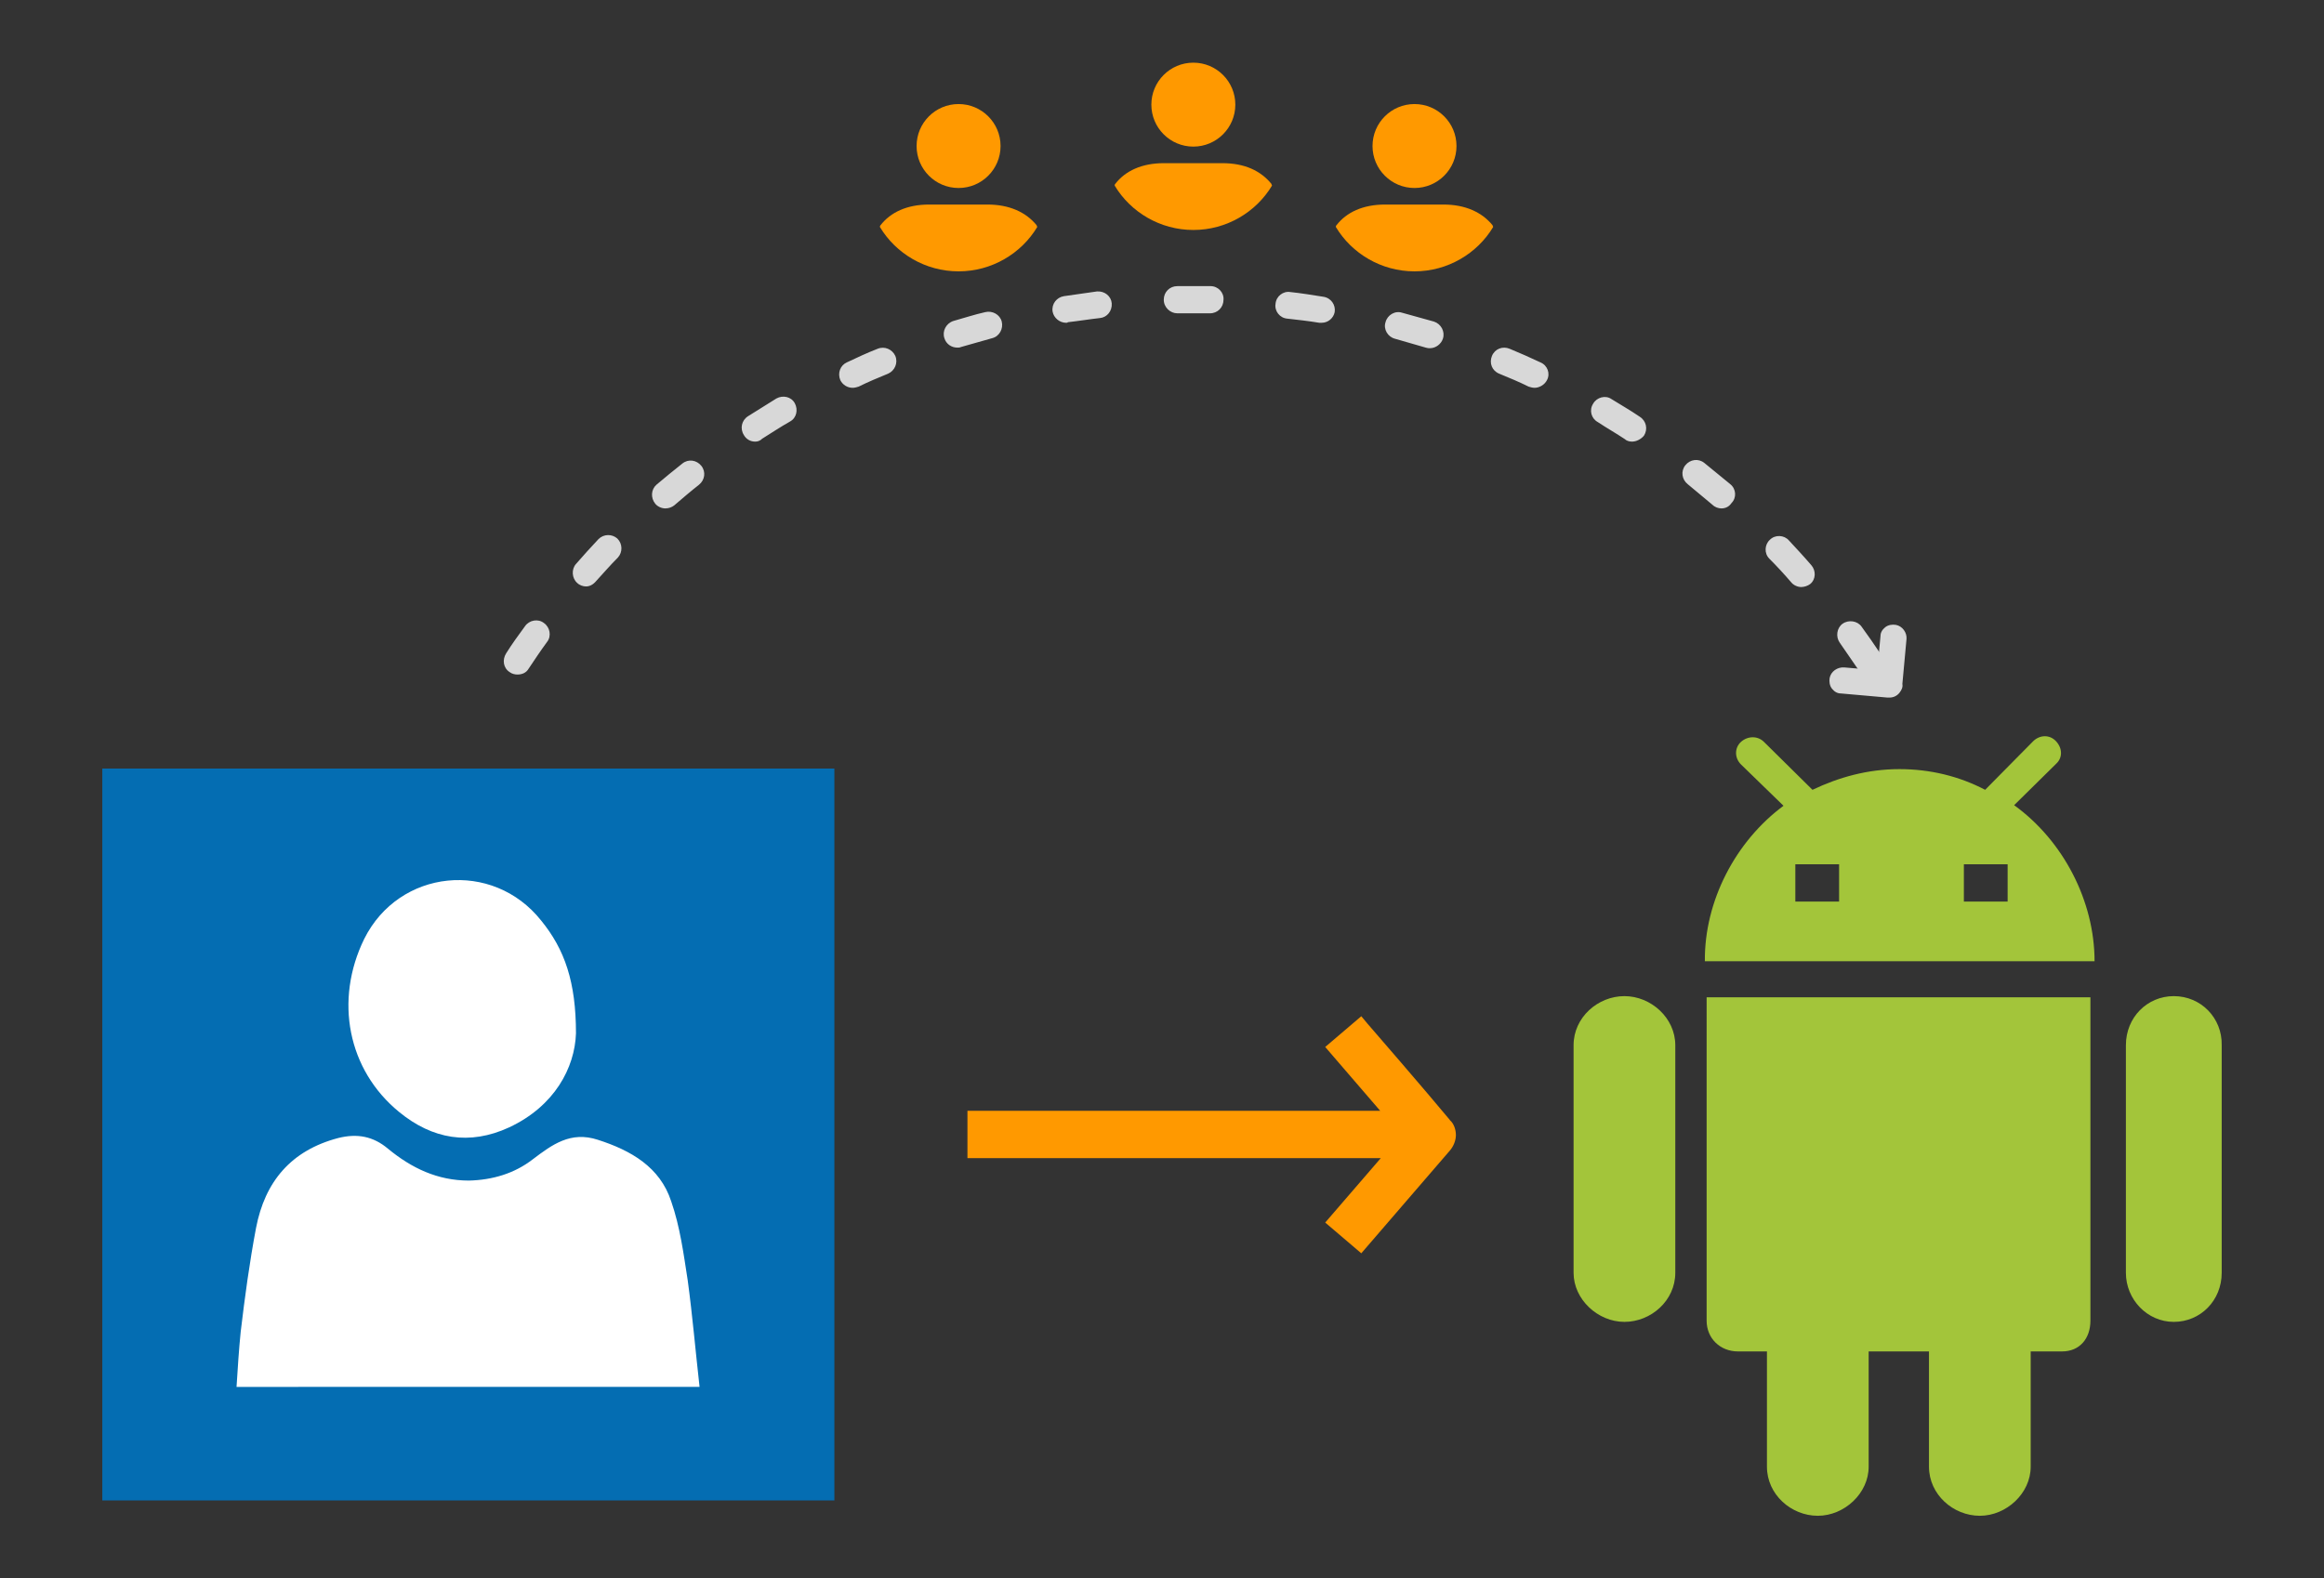 <?xml version="1.0" encoding="utf-8"?>
<!-- Generator: Adobe Illustrator 24.1.2, SVG Export Plug-In . SVG Version: 6.00 Build 0)  -->
<svg version="1.1" id="Layer_1" xmlns="http://www.w3.org/2000/svg" xmlns:xlink="http://www.w3.org/1999/xlink" x="0px" y="0px"
	 viewBox="0 0 393 267" style="enable-background:new 0 0 393 267;" xml:space="preserve">
<rect x="0" y="0" width="393" height="267" fill="#333333" stroke="none"/>
<g>
	<g>
		<rect x="30.8" y="143.8" style="fill:#FFFFFF;" width="103.3" height="103.3"/>
		<g>
			<path style="fill:#046DB2;" d="M17.3,130c0,41.3,0,82.5,0,123.8c41.3,0,82.5,0,123.8,0c0-41.3,0-82.5,0-123.8
				C99.8,130,58.5,130,17.3,130z M61.6,158.8c5.9-11.8,21.7-13.4,29.9-3.1c4,4.9,5.9,10.4,5.9,19.1c-0.2,5.8-3.6,12.3-11.3,15.9
				c-6.7,3.1-13,2-18.6-2.6C58.8,181,56.5,169.2,61.6,158.8z M40,234.6c0.2-3.2,0.4-6.3,0.7-9.3c0.7-5.9,1.5-11.8,2.6-17.6
				c1.5-7.8,5.9-13.1,13.9-15.2c3.2-0.8,5.9-0.3,8.4,1.8c4,3.3,8.4,5.4,13.7,5.4c4-0.1,7.7-1.2,10.8-3.6c3.3-2.5,6.4-4.8,11-3.3
				c5.6,1.8,10.5,4.6,12.4,10.4c1.5,4.3,2.1,8.9,2.8,13.4c0.8,5.9,1.3,11.8,2,18C92,234.6,66.1,234.6,40,234.6z"/>
		</g>
	</g>
	<g>
		<g>
			<circle style="fill:#FF9900;" cx="201.8" cy="17.7" r="7.1"/>
			<path style="fill:#FF9900;" d="M206.7,27.6h-9.9c-3.7,0-6.5,1.3-8.2,3.5c-0.1,0.1-0.1,0.2-0.1,0.3c2.7,4.5,7.7,7.5,13.3,7.5
				s10.6-3,13.3-7.5c0-0.1-0.1-0.2-0.1-0.3C213.2,28.9,210.5,27.6,206.7,27.6z"/>
		</g>
		<g>
			<path style="fill:#D8D8D8;" d="M316.1,114.2c-0.7,0-1.5-0.4-1.9-1c-1-1.5-2.1-3-3.1-4.5c-0.7-1-0.5-2.5,0.5-3.2
				c1-0.7,2.5-0.5,3.2,0.5c1.1,1.5,2.2,3.1,3.2,4.6c0.7,1.1,0.4,2.5-0.6,3.2C317,114.1,316.5,114.2,316.1,114.2z M87.5,114.1
				c-0.4,0-0.9-0.1-1.3-0.4c-1.1-0.7-1.3-2.1-0.6-3.2c1-1.6,2.1-3.1,3.2-4.6c0.7-1,2.2-1.3,3.2-0.5c1,0.7,1.3,2.2,0.5,3.2
				c-1.1,1.5-2.1,3-3.1,4.5C89,113.8,88.3,114.1,87.5,114.1z M304.6,99.3c-0.6,0-1.3-0.3-1.7-0.8c-1.2-1.4-2.4-2.7-3.7-4
				c-0.9-0.9-0.8-2.4,0.1-3.2c0.9-0.9,2.4-0.8,3.2,0.1c1.3,1.4,2.6,2.8,3.8,4.2c0.8,0.9,0.8,2.4-0.2,3.2
				C305.7,99.1,305.1,99.3,304.6,99.3z M99.1,99.2c-0.5,0-1.1-0.2-1.5-0.6c-0.9-0.8-1-2.3-0.2-3.2c1.2-1.4,2.5-2.8,3.8-4.2
				c0.9-0.9,2.3-0.9,3.2-0.1c0.9,0.9,0.9,2.3,0.1,3.2c-1.3,1.3-2.5,2.7-3.7,4C100.3,98.9,99.7,99.2,99.1,99.2z M291.1,86
				c-0.5,0-1.1-0.2-1.5-0.6c-1.4-1.2-2.8-2.3-4.2-3.5c-1-0.8-1.2-2.2-0.4-3.2c0.8-1,2.2-1.2,3.2-0.4c1.5,1.2,2.9,2.4,4.4,3.6
				c1,0.8,1.1,2.3,0.2,3.2C292.4,85.7,291.8,86,291.1,86z M112.5,86c-0.6,0-1.3-0.3-1.7-0.8c-0.8-1-0.7-2.4,0.2-3.2
				c1.4-1.2,2.9-2.4,4.4-3.6c1-0.8,2.4-0.6,3.2,0.4c0.8,1,0.6,2.4-0.4,3.2c-1.4,1.1-2.8,2.3-4.2,3.5C113.6,85.8,113.1,86,112.5,86z
				 M276,74.7c-0.4,0-0.9-0.1-1.2-0.4c-1.5-1-3.1-1.9-4.6-2.9c-1.1-0.6-1.5-2-0.8-3.1c0.6-1.1,2.1-1.5,3.1-0.8c1.6,1,3.2,1.9,4.8,3
				c1.1,0.7,1.4,2.1,0.7,3.2C277.5,74.3,276.7,74.7,276,74.7z M127.7,74.7c-0.8,0-1.5-0.4-1.9-1.1c-0.7-1.1-0.4-2.5,0.7-3.2
				c1.6-1,3.2-2,4.8-3c1.1-0.6,2.5-0.3,3.1,0.8c0.6,1.1,0.3,2.5-0.8,3.1c-1.6,0.9-3.1,1.9-4.7,2.9C128.5,74.6,128.1,74.7,127.7,74.7
				z M259.5,65.6c-0.3,0-0.7-0.1-1-0.2c-1.6-0.8-3.3-1.5-5-2.2c-1.2-0.5-1.7-1.8-1.2-3c0.5-1.2,1.8-1.7,3-1.2
				c1.7,0.7,3.5,1.5,5.2,2.3c1.2,0.5,1.7,1.9,1.1,3C261.2,65.1,260.3,65.6,259.5,65.6z M144.2,65.6c-0.9,0-1.7-0.5-2.1-1.3
				c-0.5-1.2,0-2.5,1.1-3c1.7-0.8,3.4-1.6,5.2-2.3c1.2-0.5,2.5,0.1,3,1.2c0.5,1.2-0.1,2.5-1.2,3c-1.7,0.7-3.4,1.4-5,2.2
				C144.9,65.5,144.5,65.6,144.2,65.6z M241.8,58.9c-0.2,0-0.4,0-0.7-0.1c-1.7-0.5-3.5-1-5.2-1.5c-1.2-0.3-2-1.6-1.6-2.8
				c0.3-1.2,1.6-2,2.8-1.6c1.8,0.5,3.6,1,5.4,1.5c1.2,0.4,1.9,1.7,1.5,2.9C243.7,58.2,242.8,58.9,241.8,58.9z M161.9,58.8
				c-1,0-1.9-0.6-2.2-1.6c-0.4-1.2,0.3-2.5,1.5-2.9c1.8-0.5,3.6-1.1,5.4-1.5c1.2-0.3,2.5,0.4,2.8,1.6c0.3,1.2-0.4,2.5-1.6,2.8
				c-1.8,0.5-3.5,1-5.3,1.5C162.3,58.8,162.1,58.8,161.9,58.8z M223.5,54.6c-0.1,0-0.2,0-0.4,0c-1.8-0.3-3.6-0.5-5.4-0.7
				c-1.3-0.1-2.2-1.3-2-2.5c0.1-1.3,1.3-2.2,2.5-2c1.9,0.2,3.7,0.5,5.6,0.8c1.3,0.2,2.1,1.4,1.9,2.6
				C225.5,53.8,224.6,54.6,223.5,54.6z M180.3,54.6c-1.1,0-2.1-0.8-2.3-1.9c-0.2-1.3,0.7-2.4,1.9-2.6c1.9-0.3,3.7-0.5,5.6-0.8
				c1.3-0.1,2.4,0.8,2.5,2c0.1,1.3-0.8,2.4-2,2.5c-1.8,0.2-3.6,0.5-5.4,0.7C180.5,54.6,180.4,54.6,180.3,54.6z M204.6,53
				C204.6,53,204.6,53,204.6,53c-1.9,0-3.7,0-5.5,0c-1.2,0-2.3-1-2.3-2.3c0-1.3,1-2.3,2.3-2.3c1.9,0,3.8,0,5.6,0
				c1.3,0,2.3,1.1,2.2,2.3C206.9,52,205.9,53,204.6,53z"/>
		</g>
		<path style="fill:#D8D8D8;" d="M320.6,105.7c-0.6-0.1-1.3,0-1.8,0.4c-0.5,0.4-0.8,0.9-0.8,1.5l-0.4,4.3l0.6,0.1l-2.9,1.8l0.1-0.6
			l-3.5-0.3c-1.2-0.1-2.3,0.7-2.5,1.8c-0.1,0.6,0,1.3,0.4,1.8c0.4,0.5,0.9,0.8,1.5,0.8l7.9,0.7c0.1,0,0.2,0,0.3,0
			c0.7,0,1.3-0.3,1.7-0.8c0.4-0.5,0.6-1,0.5-1.5l0.7-7.6C322.5,107,321.7,105.9,320.6,105.7z"/>
		<g>
			<circle style="fill:#FF9900;" cx="239.2" cy="24.7" r="7.1"/>
			<path style="fill:#FF9900;" d="M244.1,34.6h-9.9c-3.7,0-6.5,1.3-8.2,3.5c-0.1,0.1-0.1,0.2-0.1,0.3c2.7,4.5,7.7,7.5,13.3,7.5
				s10.6-3,13.3-7.5c0-0.1-0.1-0.2-0.1-0.3C250.6,35.9,247.8,34.6,244.1,34.6z"/>
		</g>
		<g>
			<circle style="fill:#FF9900;" cx="162.1" cy="24.7" r="7.1"/>
			<path style="fill:#FF9900;" d="M167,34.6h-9.9c-3.7,0-6.5,1.3-8.2,3.5c-0.1,0.1-0.1,0.2-0.1,0.3c2.7,4.5,7.7,7.5,13.3,7.5
				s10.6-3,13.3-7.5c0-0.1-0.1-0.2-0.1-0.3C173.5,35.9,170.7,34.6,167,34.6z"/>
		</g>
	</g>
	<path id="move_11_" style="fill:#FF9900;" d="M246.2,192c0,0.9-0.4,1.9-1,2.6l-15,17.4l-6.1-5.2l9.4-10.9h-69.9v-8h69.8l-9.3-10.8
		l6.1-5.2l1,1.2c0.1,0.1,10.3,11.9,13.6,15.9c0.3,0.3,0.4,0.5,0.4,0.5C245.8,190,246.2,191,246.2,192z"/>
	<path style="fill:#A3C53A;" d="M288.4,168.7h65.1v54.7c0,3-1.8,5.2-4.8,5.2h-5.3v19.5c0,4.5-4.1,8.3-8.6,8.3s-8.6-3.6-8.6-8.3
		v-19.5h-10.2v19.5c0,4.5-4.1,8.3-8.6,8.3s-8.6-3.6-8.6-8.3v-19.5h-4.9c-3,0-5.3-2.2-5.3-5.2V168.7z M274.7,168.5
		c-4.5,0-8.6,3.6-8.6,8.3v38.5c0,4.5,4.1,8.3,8.6,8.3c4.5,0,8.6-3.6,8.6-8.3v-38.5C283.3,172.2,279.2,168.5,274.7,168.5z
		 M367.6,168.5c-4.5,0-8.1,3.6-8.1,8.3v38.5c0,4.5,3.6,8.3,8.1,8.3c4.5,0,8.1-3.6,8.1-8.3v-38.5
		C375.8,172.2,372.2,168.5,367.6,168.5z M301.6,136.3l-7.2-7c-1.1-1.1-1.1-2.8,0-3.8s2.8-1.1,3.9,0l8.2,8.1
		c4.4-2.1,9.3-3.5,14.7-3.5c5.2,0,10.1,1.2,14.5,3.5l8.1-8.2c1.1-1.1,2.8-1.2,3.9,0s1.1,2.8,0,3.8l-7.1,7c8.3,6,13.6,16.2,13.6,26.4
		h-65.9C288.2,152.4,293.5,142.3,301.6,136.3z M332.1,152.5h7.4v-6.3h-7.4V152.5z M303.6,152.5h7.4v-6.3h-7.4v0.1V152.5L303.6,152.5
		z"/>
</g>
</svg>
